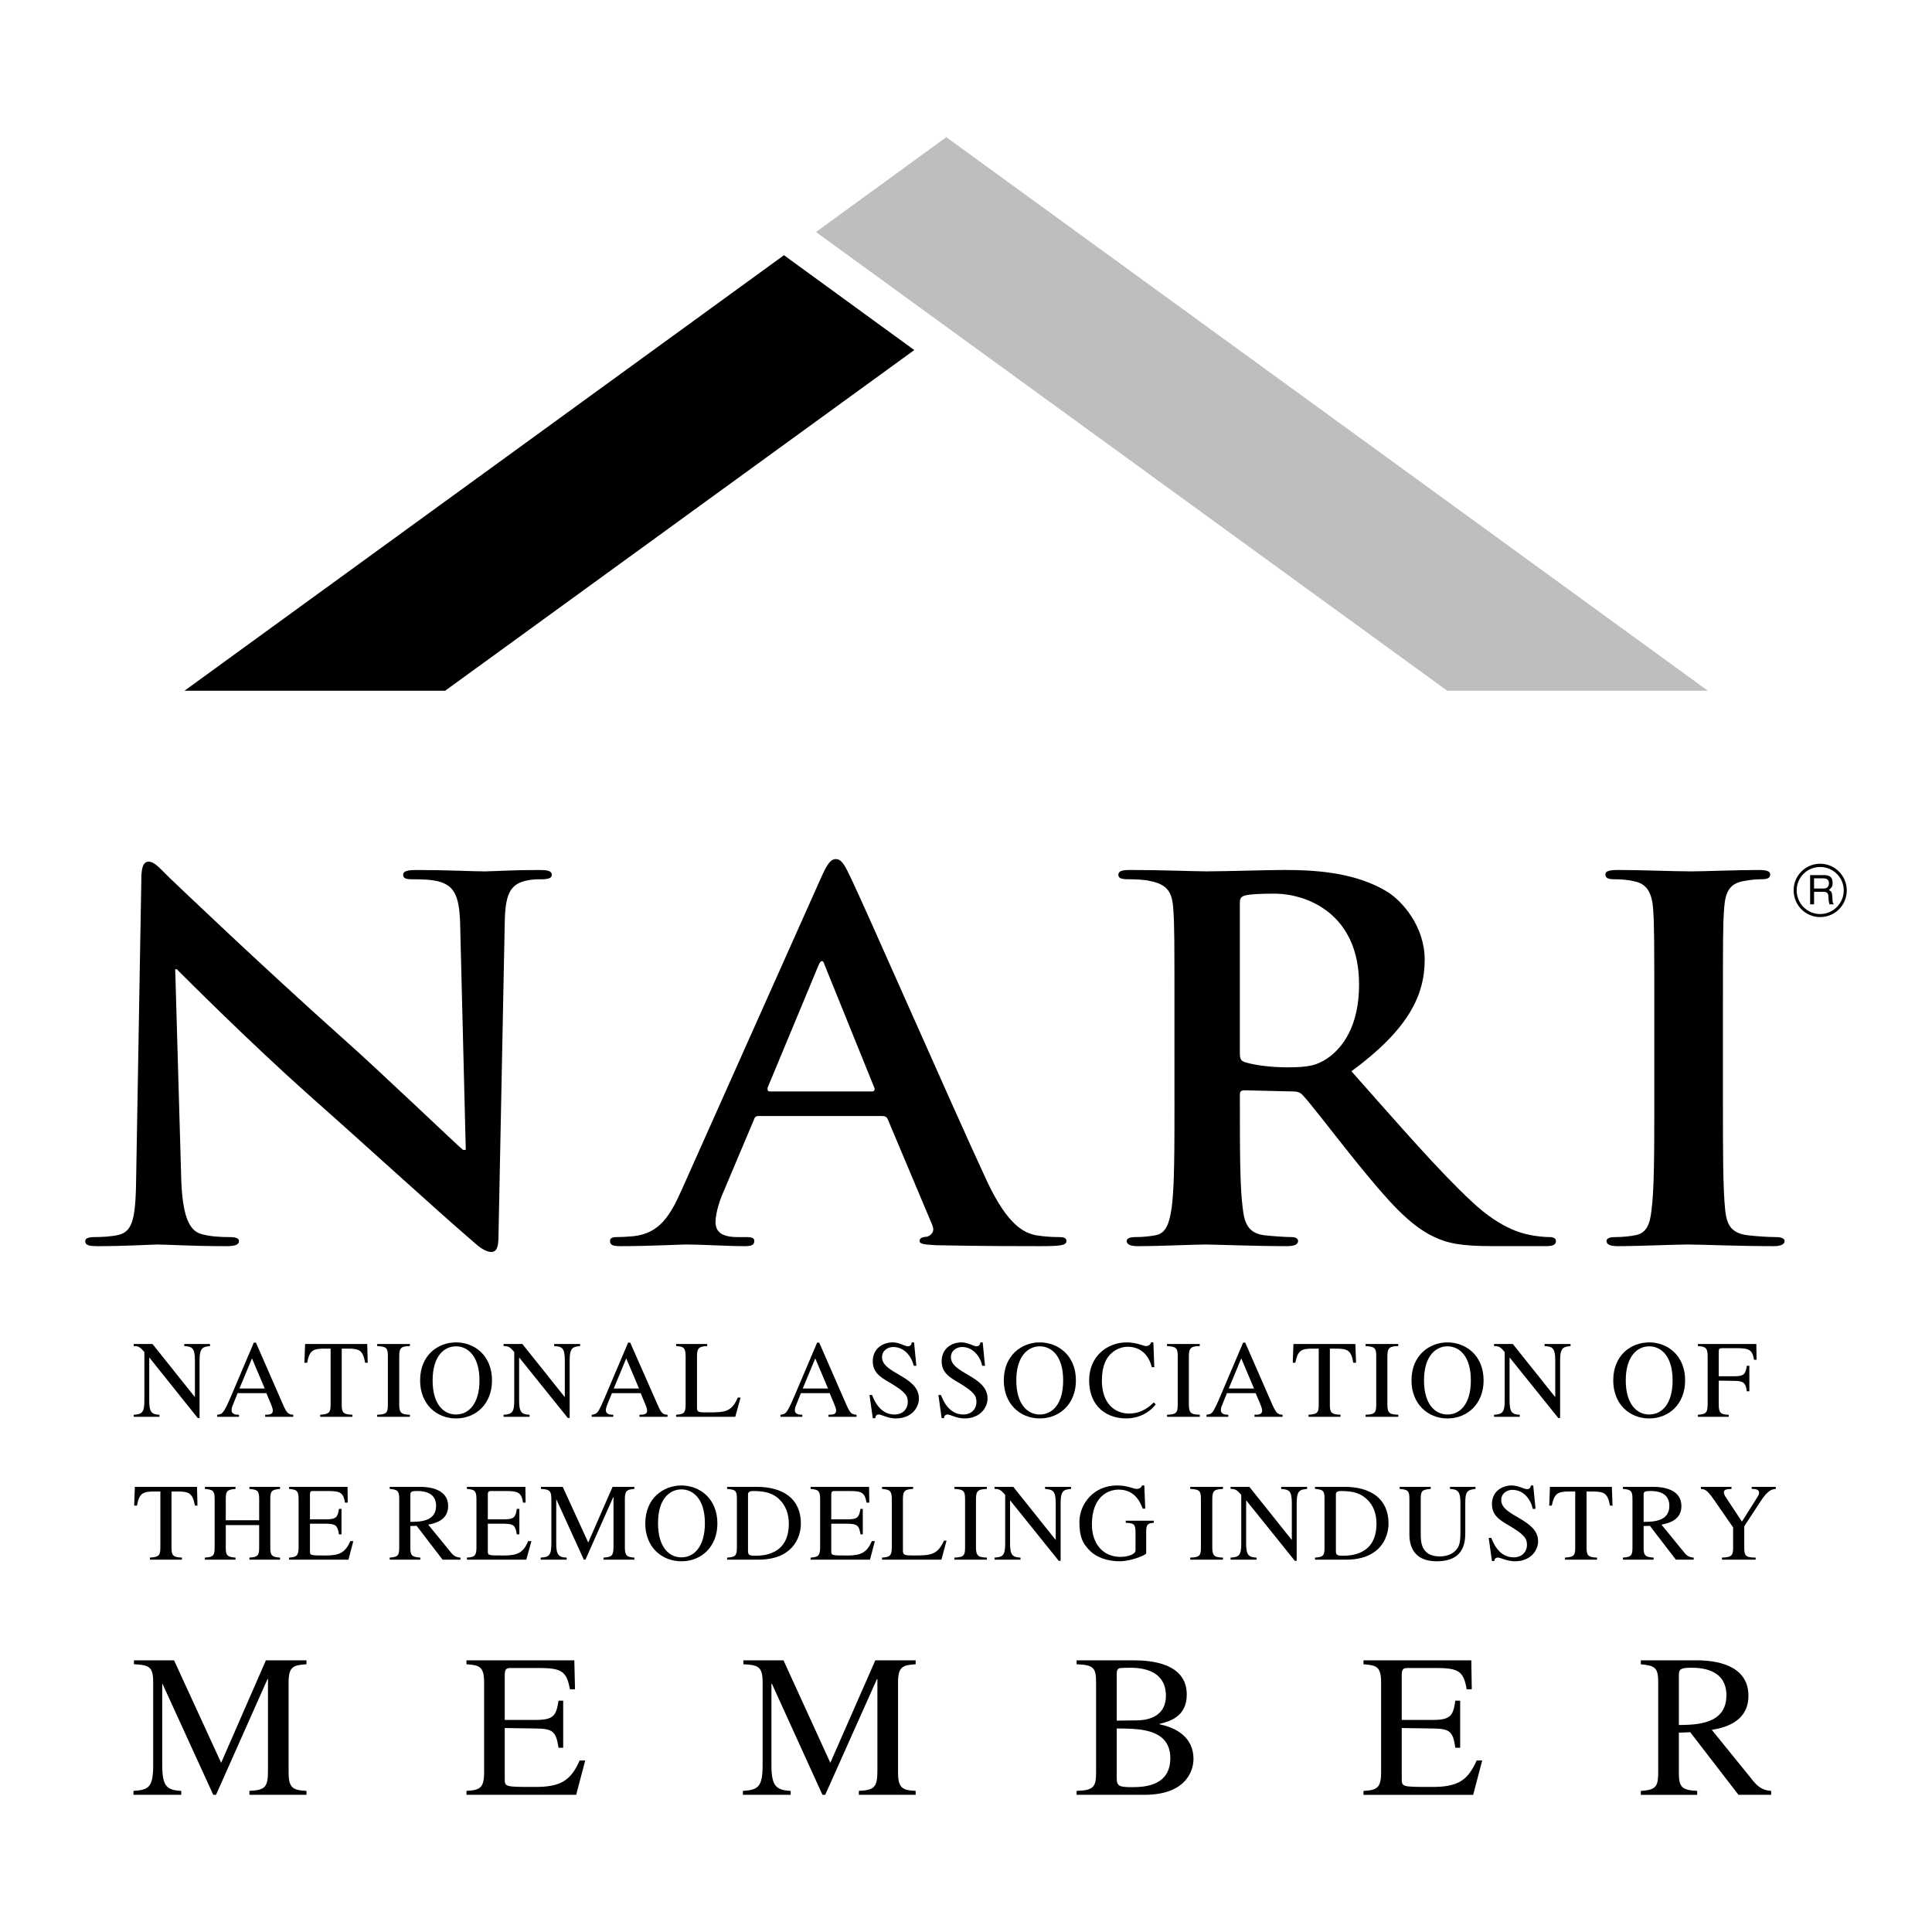 <?xml version="1.0" encoding="utf-8"?>
<!-- Generator: Adobe Illustrator 13.0.0, SVG Export Plug-In . SVG Version: 6.00 Build 14948)  -->
<!DOCTYPE svg PUBLIC "-//W3C//DTD SVG 1.0//EN" "http://www.w3.org/TR/2001/REC-SVG-20010904/DTD/svg10.dtd">
<svg version="1.0" id="Layer_1" xmlns="http://www.w3.org/2000/svg" xmlns:xlink="http://www.w3.org/1999/xlink" x="0px" y="0px"
	 width="192.756px" height="192.756px" viewBox="0 0 192.756 192.756" enable-background="new 0 0 192.756 192.756"
	 xml:space="preserve">
<g>
	<polygon fill-rule="evenodd" clip-rule="evenodd" fill="#FFFFFF" points="0,0 192.756,0 192.756,192.756 0,192.756 0,0 	"/>
	<path fill-rule="evenodd" clip-rule="evenodd" d="M165.049,109.912c0,4.812,0,8.746-0.278,10.828
		c-0.162,1.459-0.509,2.291-1.619,2.5c-0.486,0.092-1.157,0.184-1.99,0.184c-0.647,0-0.879,0.162-0.879,0.395
		c0,0.346,0.394,0.51,1.11,0.51c2.222,0,5.692-0.164,6.965-0.164c1.504,0,4.997,0.164,8.63,0.164c0.624,0,1.063-0.164,1.063-0.51
		c0-0.232-0.277-0.395-0.879-0.395c-0.833,0-2.059-0.092-2.822-0.184c-1.666-0.209-2.06-1.088-2.222-2.453
		c-0.231-2.129-0.231-6.062-0.231-10.875v-8.746c0-7.495,0-8.86,0.116-10.48c0.115-1.735,0.556-2.568,2.059-2.8
		c0.648-0.115,1.088-0.162,1.644-0.162c0.555,0,0.902-0.092,0.902-0.486c0-0.347-0.439-0.44-1.181-0.44
		c-2.082,0-5.367,0.139-6.732,0.139c-1.619,0-5.09-0.139-7.195-0.139c-0.902,0-1.342,0.093-1.342,0.44
		c0,0.394,0.347,0.486,0.902,0.486c0.647,0,1.364,0.046,1.989,0.208c1.203,0.231,1.759,1.087,1.874,2.753
		c0.116,1.62,0.116,2.985,0.116,10.48V109.912L165.049,109.912z"/>
	<path fill-rule="evenodd" clip-rule="evenodd" d="M117.178,109.912c0,4.582,0,8.516-0.277,10.574
		c-0.231,1.48-0.509,2.545-1.597,2.754c-0.509,0.092-1.18,0.184-2.013,0.184c-0.647,0-0.879,0.162-0.879,0.395
		c0,0.346,0.393,0.51,1.11,0.51c2.221,0,5.691-0.164,6.756-0.164c0.833,0,4.929,0.164,8.121,0.164c0.74,0,1.11-0.164,1.11-0.51
		c0-0.232-0.208-0.395-0.647-0.395c-0.671,0-1.897-0.092-2.73-0.184c-1.643-0.209-1.989-1.273-2.151-2.754
		c-0.278-2.059-0.278-5.992-0.278-10.619v-0.695c0-0.277,0.163-0.393,0.44-0.393l4.812,0.115c0.393,0,0.717,0.047,0.994,0.348
		c0.718,0.717,3.286,4.117,5.484,6.824c3.1,3.818,5.205,6.178,7.589,7.312c1.434,0.693,2.822,0.949,5.923,0.949h5.252
		c0.671,0,1.041-0.094,1.041-0.51c0-0.232-0.208-0.395-0.647-0.395s-0.949-0.045-1.551-0.139c-0.833-0.139-3.1-0.484-6.2-3.4
		c-3.263-3.031-7.08-7.449-12.008-13.002c5.575-4.096,7.311-7.475,7.311-11.13c0-3.309-2.221-5.854-3.771-6.802
		c-2.985-1.805-6.688-2.152-10.181-2.152c-1.712,0-5.923,0.139-7.798,0.139c-1.18,0-4.65-0.139-7.589-0.139
		c-0.832,0-1.226,0.093-1.226,0.486c0,0.348,0.347,0.44,0.948,0.44c0.764,0,1.712,0.046,2.152,0.162
		c1.827,0.348,2.268,1.134,2.383,2.8c0.115,1.62,0.115,2.985,0.115,10.48V109.912L117.178,109.912z"/>
	<path fill-rule="evenodd" clip-rule="evenodd" d="M88.026,111.348c0.277,0,0.462,0.092,0.555,0.346l4.442,10.551
		c0.046,0.162,0.092,0.301,0.092,0.395c0,0.393-0.324,0.646-0.602,0.74c-0.555,0.045-0.763,0.162-0.763,0.439
		c0,0.346,0.647,0.346,1.643,0.416c4.419,0.094,8.445,0.094,10.435,0.094c2.059,0,2.568-0.094,2.568-0.51
		c0-0.324-0.277-0.395-0.74-0.395c-0.648,0-1.481-0.045-2.314-0.184c-1.156-0.256-2.776-0.926-4.882-5.414
		c-3.516-7.566-12.354-27.788-13.697-30.495c-0.555-1.18-0.879-1.62-1.365-1.62c-0.556,0-0.902,0.556-1.55,2.013l-13.905,31.143
		c-1.111,2.453-2.152,4.164-4.697,4.465c-0.463,0.047-1.226,0.092-1.735,0.092c-0.439,0-0.648,0.117-0.648,0.395
		c0,0.416,0.324,0.51,1.041,0.51c2.892,0,5.923-0.164,6.548-0.164c1.712,0,4.095,0.164,5.854,0.164c0.625,0,0.948-0.094,0.948-0.51
		c0-0.277-0.162-0.395-0.833-0.395h-0.833c-1.712,0-2.198-0.623-2.198-1.504c0-0.646,0.254-1.826,0.81-3.053l3.008-7.127
		c0.092-0.301,0.208-0.393,0.485-0.393H88.026L88.026,111.348z"/>
	<path fill-rule="evenodd" clip-rule="evenodd" d="M17.481,96.702h0.162c0.995,0.996,7.149,7.173,13.165,12.541
		c5.761,5.09,12.841,11.592,16.334,14.576c0.602,0.555,1.272,1.088,1.874,1.088c0.509,0,0.717-0.441,0.717-1.527l0.625-31.281
		c0.046-2.8,0.486-3.818,2.036-4.211c0.671-0.162,1.11-0.162,1.666-0.162c0.671,0,0.995-0.139,0.995-0.44
		c0-0.439-0.555-0.486-1.272-0.486c-2.707,0-4.812,0.139-5.414,0.139c-1.18,0-3.841-0.139-6.71-0.139
		c-0.833,0-1.435,0.046-1.435,0.486c0,0.301,0.208,0.44,0.879,0.44c0.787,0,2.105,0,2.938,0.301
		c1.319,0.486,1.828,1.435,1.875,4.465l0.555,22.234h-0.278c-0.925-0.785-8.398-7.959-12.17-11.291
		c-8.075-7.218-16.497-15.27-17.145-15.894c-0.948-0.926-1.458-1.573-2.059-1.573c-0.555,0-0.717,0.694-0.717,1.712l-0.509,29.361
		c-0.046,4.281-0.254,5.762-1.712,6.154c-0.764,0.186-1.758,0.23-2.476,0.23c-0.555,0-0.902,0.117-0.902,0.395
		c0,0.463,0.509,0.51,1.227,0.51c2.869,0,5.483-0.164,5.969-0.164c1.064,0,3.263,0.164,6.872,0.164c0.764,0,1.272-0.094,1.272-0.51
		c0-0.277-0.324-0.395-0.949-0.395c-0.879,0-1.92-0.045-2.869-0.322c-1.111-0.348-1.828-1.689-1.944-5.508L17.481,96.702
		L17.481,96.702z"/>
	<path fill-rule="evenodd" clip-rule="evenodd" d="M184.252,88.835c0-1.458-1.18-2.661-2.661-2.661c-1.457,0-2.66,1.203-2.637,2.661
		c0,1.481,1.18,2.661,2.637,2.661C183.072,91.496,184.252,90.316,184.252,88.835L184.252,88.835z"/>
	<path fill-rule="evenodd" clip-rule="evenodd" d="M176.709,178.676c-0.81-0.047-1.295-0.393-1.758-0.949l-4.165-5.137
		c1.041-0.184,3.655-0.67,3.655-3.4c0-3.123-3.331-3.539-5.136-3.539h-5.6v0.393c1.412,0.139,1.735,0.324,1.735,1.805v8.793
		c0,1.502-0.092,1.943-1.735,2.035v0.393h5.623v-0.393c-1.62-0.07-1.828-0.463-1.828-1.828v-3.979l1.134-0.047l4.812,6.246h3.262
		V178.676L176.709,178.676z"/>
	<path fill-rule="evenodd" clip-rule="evenodd" d="M147.881,175.645h-0.556c-0.902,2.037-1.92,2.639-4.442,2.639
		c-3.03,0-3.03,0-3.03-0.834v-5.043l3.123,0.045c1.689,0.023,1.99,0.301,2.222,1.922h0.485v-4.697h-0.485
		c-0.209,1.434-0.417,1.92-2.222,1.92h-3.123v-4.488c0-0.693,0.254-0.693,0.671-0.693h2.73c2.267,0,2.776,0.322,3.077,2.127h0.509
		l-0.047-2.891h-10.758v0.393c1.272,0.092,1.758,0.209,1.758,1.805v9c0,1.574-0.463,1.758-1.758,1.828v0.393h10.943L147.881,175.645
		L147.881,175.645z"/>
	<path fill-rule="evenodd" clip-rule="evenodd" d="M107.414,166.043c1.666,0.07,1.943,0.324,1.943,1.805v9
		c0,1.436-0.254,1.781-1.943,1.828v0.393h6.756c4.512,0,4.905-2.799,4.905-3.562c0-2.129-1.62-3.1-3.378-3.471v-0.047
		c0.926-0.23,2.707-0.67,2.707-2.914c0-3.146-3.563-3.424-5.321-3.424h-5.669V166.043L107.414,166.043z"/>
	<path fill-rule="evenodd" clip-rule="evenodd" d="M91.357,165.65h-4.026l-4.489,10.227l-4.673-10.227h-4.003v0.393
		c1.481,0.07,1.92,0.23,1.92,1.805v8.236c0,2.199-0.439,2.5-1.967,2.592v0.393h4.767v-0.393c-1.481-0.07-1.92-0.51-1.92-2.592
		v-8.098h0.046l5.043,11.082h0.278l5.159-11.545h0.047v9.117c0,1.643-0.278,1.965-1.851,2.035v0.393h5.668v-0.393
		c-1.296-0.07-1.758-0.254-1.758-1.828v-9c0-1.596,0.486-1.713,1.758-1.805V165.65L91.357,165.65z"/>
	<path fill-rule="evenodd" clip-rule="evenodd" d="M58.387,175.645h-0.555c-0.902,2.037-1.92,2.639-4.442,2.639
		c-3.031,0-3.031,0-3.031-0.834v-5.043l3.123,0.045c1.689,0.023,1.99,0.301,2.245,1.922h0.463v-4.697h-0.463
		c-0.231,1.434-0.439,1.92-2.245,1.92h-3.123v-4.488c0-0.693,0.254-0.693,0.671-0.693h2.73c2.268,0,2.776,0.322,3.101,2.127h0.509
		L57.3,165.65H46.541v0.393c1.272,0.092,1.759,0.209,1.759,1.805v9c0,1.574-0.463,1.758-1.759,1.828v0.393h10.944L58.387,175.645
		L58.387,175.645z"/>
	<path fill-rule="evenodd" clip-rule="evenodd" d="M30.577,165.65h-4.049l-4.465,10.227l-4.697-10.227h-4.002v0.393
		c1.504,0.07,1.92,0.23,1.92,1.805v8.236c0,2.199-0.417,2.5-1.967,2.592v0.393h4.766v-0.393c-1.48-0.07-1.897-0.51-1.897-2.592
		v-8.098h0.023l5.067,11.082h0.278l5.136-11.545h0.046v9.117c0,1.643-0.254,1.965-1.851,2.035v0.393h5.692v-0.393
		c-1.319-0.07-1.782-0.254-1.782-1.828v-9c0-1.596,0.486-1.713,1.782-1.805V165.65L30.577,165.65z"/>
	<polygon fill-rule="evenodd" clip-rule="evenodd" fill="#BCBEC0" points="144.387,68.914 170.393,68.914 94.411,13.687 
		81.409,23.149 144.387,68.914 	"/>
	<polygon fill-rule="evenodd" clip-rule="evenodd" points="44.413,68.914 18.407,68.914 78.216,25.463 91.218,34.926 44.413,68.914 
			"/>
	<path fill-rule="evenodd" clip-rule="evenodd" d="M18.152,155.4c-0.902-0.023-1.041-0.232-1.041-0.996v-5.598h0.602
		c1.203,0,1.504,0.207,1.735,1.41h0.254l-0.046-1.873h-6.201l-0.069,1.873h0.278c0.231-1.203,0.532-1.41,1.735-1.41H16v5.482
		c0,0.811-0.046,1.064-1.041,1.111v0.207h3.192V155.4L18.152,155.4z"/>
	<path fill-rule="evenodd" clip-rule="evenodd" d="M20.443,155.607h3.054V155.4c-0.856-0.047-0.972-0.256-0.972-0.996v-2.244h3.332
		v2.129c0,0.834-0.046,1.064-0.972,1.111v0.207h3.054V155.4c-0.856-0.047-0.972-0.256-0.972-0.996v-4.857
		c0-0.787,0.139-0.926,0.972-0.996v-0.207h-3.054v0.207c0.81,0.07,0.972,0.186,0.972,0.996v2.129h-3.332v-2.129
		c0-0.787,0.139-0.926,0.972-0.996v-0.207h-3.054v0.207c0.81,0.07,0.972,0.186,0.972,0.996v4.742c0,0.834-0.046,1.064-0.972,1.111
		V155.607L20.443,155.607z"/>
	<path fill-rule="evenodd" clip-rule="evenodd" d="M35.25,153.758H34.95c-0.486,1.109-1.042,1.434-2.407,1.434
		c-1.619,0-1.619,0-1.619-0.463v-2.707h1.689c0.902,0.023,1.064,0.186,1.203,1.064h0.255v-2.545h-0.255
		c-0.115,0.764-0.231,1.041-1.203,1.041h-1.689v-2.453c0-0.369,0.116-0.369,0.347-0.369h1.481c1.227,0,1.504,0.186,1.666,1.156
		h0.277l-0.023-1.572h-5.831v0.207c0.694,0.07,0.949,0.117,0.949,0.996v4.857c0,0.857-0.255,0.949-0.949,0.996v0.207h5.923
		L35.25,153.758L35.25,153.758z"/>
	<path fill-rule="evenodd" clip-rule="evenodd" d="M45.939,155.4c-0.462-0.023-0.717-0.209-0.948-0.51l-2.268-2.775
		c0.555-0.117,1.99-0.371,1.99-1.852c0-1.689-1.828-1.92-2.8-1.92h-3.031v0.207c0.787,0.07,0.949,0.186,0.949,0.996v4.742
		c0,0.834-0.046,1.064-0.949,1.111v0.207h3.054V155.4c-0.879-0.047-0.995-0.256-0.995-0.996v-2.15l0.625-0.023l2.591,3.377h1.782
		V155.4L45.939,155.4z"/>
	<path fill-rule="evenodd" clip-rule="evenodd" fill="#FFFFFF" d="M40.942,149.152c0-0.324,0.092-0.393,0.671-0.393
		c0.463,0,1.897,0.023,1.897,1.48c0,1.574-1.643,1.596-2.568,1.596V149.152L40.942,149.152z"/>
	<path fill-rule="evenodd" clip-rule="evenodd" d="M53.02,153.758h-0.324c-0.463,1.109-1.018,1.434-2.383,1.434
		c-1.643,0-1.643,0-1.643-0.463v-2.707h1.689c0.902,0.023,1.064,0.186,1.203,1.064h0.255v-2.545h-0.255
		c-0.115,0.764-0.231,1.041-1.203,1.041H48.67v-2.453c0-0.369,0.139-0.369,0.37-0.369h1.48c1.203,0,1.504,0.186,1.666,1.156h0.254
		l-0.023-1.572h-5.831v0.207c0.694,0.07,0.949,0.117,0.949,0.996v4.857c0,0.857-0.231,0.949-0.949,0.996v0.207h5.923L53.02,153.758
		L53.02,153.758z"/>
	<path fill-rule="evenodd" clip-rule="evenodd" d="M63.292,148.344h-2.175l-2.429,5.553l-2.545-5.553h-2.175v0.207
		c0.81,0.047,1.041,0.139,1.041,0.996v4.441c0,1.203-0.231,1.365-1.064,1.412v0.207h2.591V155.4
		c-0.81-0.023-1.041-0.277-1.041-1.412v-4.373h0.023l2.73,5.992h0.162l2.776-6.246h0.023v4.928c0,0.902-0.139,1.064-0.995,1.111
		v0.207h3.078V155.4c-0.694-0.047-0.949-0.139-0.949-0.996v-4.857c0-0.879,0.254-0.926,0.949-0.996V148.344L63.292,148.344z"/>
	<path fill-rule="evenodd" clip-rule="evenodd" d="M67.989,155.77c1.966,0,3.586-1.434,3.586-3.771c0-2.521-1.805-3.793-3.586-3.793
		c-1.805,0-3.609,1.271-3.609,3.793C64.38,154.336,66,155.77,67.989,155.77L67.989,155.77z"/>
	<path fill-rule="evenodd" clip-rule="evenodd" fill="#FFFFFF" d="M67.989,155.377c-1.227,0-2.337-0.996-2.337-3.4
		c0-2.5,1.203-3.379,2.337-3.379c1.11,0,2.337,0.879,2.337,3.379C70.326,154.381,69.192,155.377,67.989,155.377L67.989,155.377z"/>
	<path fill-rule="evenodd" clip-rule="evenodd" d="M72.547,155.607h3.124c3.354,0,4.233-2.15,4.233-3.609
		c0-2.451-1.758-3.654-4.396-3.654h-2.961v0.207c0.856,0.07,0.972,0.186,0.972,0.996v4.857c0,0.787-0.139,0.949-0.972,0.996V155.607
		L72.547,155.607z"/>
	<path fill-rule="evenodd" clip-rule="evenodd" fill="#FFFFFF" d="M74.629,149.176c0-0.207,0-0.416,0.532-0.416
		c1.365,0,1.99,0.301,2.522,0.764c0.74,0.67,1.018,1.572,1.018,2.498c0,3.193-2.708,3.193-3.401,3.193
		c-0.532,0-0.671-0.092-0.671-0.463V149.176L74.629,149.176z"/>
	<path fill-rule="evenodd" clip-rule="evenodd" d="M87.285,153.758h-0.301c-0.486,1.109-1.041,1.434-2.406,1.434
		c-1.643,0-1.643,0-1.643-0.463v-2.707h1.689c0.925,0.023,1.087,0.186,1.226,1.064h0.231v-2.545h-0.231
		c-0.139,0.764-0.231,1.041-1.226,1.041h-1.689v-2.453c0-0.369,0.139-0.369,0.37-0.369h1.481c1.226,0,1.504,0.186,1.666,1.156h0.278
		l-0.023-1.572h-5.831v0.207c0.694,0.07,0.949,0.117,0.949,0.996v4.857c0,0.857-0.255,0.949-0.949,0.996v0.207h5.923L87.285,153.758
		L87.285,153.758z"/>
	<path fill-rule="evenodd" clip-rule="evenodd" d="M91.103,148.344h-3.1v0.207c0.694,0.07,0.972,0.117,0.972,0.996v4.857
		c0,0.857-0.254,0.949-0.972,0.996v0.207h5.923l0.509-1.896H94.18c-0.648,1.434-1.342,1.48-2.985,1.48
		c-0.902,0-1.11-0.023-1.11-0.463v-5.182c0-0.879,0.277-0.949,1.018-0.996V148.344L91.103,148.344z"/>
	<path fill-rule="evenodd" clip-rule="evenodd" d="M95.221,155.607h3.239V155.4c-0.81-0.023-1.087-0.139-1.087-0.996v-4.857
		c0-0.879,0.277-0.949,1.087-0.996v-0.207h-3.239v0.207c0.902,0.047,1.064,0.186,1.064,0.996v4.857c0,0.787-0.139,0.973-1.064,0.996
		V155.607L95.221,155.607z"/>
	<path fill-rule="evenodd" clip-rule="evenodd" d="M106.859,148.344h-2.592v0.207c0.74,0.07,1.064,0.139,1.064,1.412v3.656h-0.023
		l-4.211-5.275h-1.874v0.207c0.439,0,0.625,0.07,1.064,0.602v4.836c0,1.203-0.231,1.365-1.064,1.412v0.207h2.592V155.4
		c-0.811-0.023-1.041-0.277-1.041-1.412v-4.279h0.022l4.836,6.016h0.186v-5.762c0-1.295,0.347-1.342,1.041-1.412V148.344
		L106.859,148.344z"/>
	<path fill-rule="evenodd" clip-rule="evenodd" d="M115.119,151.721h-2.8v0.209c0.764,0.047,0.972,0.068,0.972,0.971v1.783
		c0,0.393-0.764,0.646-1.504,0.646c-1.688,0-2.846-1.25-2.846-3.238c0-2.777,1.619-3.471,2.66-3.471
		c1.527,0,2.106,1.088,2.407,1.896h0.254l-0.093-2.312h-0.231c-0.069,0.301-0.439,0.346-0.531,0.346
		c-0.348,0-0.856-0.346-1.967-0.346c-2.313,0-3.748,1.828-3.748,3.654c0,1.459,0.323,2.084,0.925,2.73
		c0.764,0.855,1.99,1.18,3.077,1.18c1.203,0,2.661-0.646,2.661-0.785v-2.223c0-0.764,0.277-0.785,0.764-0.832V151.721
		L115.119,151.721z"/>
	<path fill-rule="evenodd" clip-rule="evenodd" d="M118.751,155.607h3.263V155.4c-0.81-0.023-1.064-0.139-1.064-0.996v-4.857
		c0-0.879,0.255-0.949,1.064-0.996v-0.207h-3.263v0.207c0.926,0.047,1.064,0.186,1.064,0.996v4.857c0,0.787-0.115,0.973-1.064,0.996
		V155.607L118.751,155.607z"/>
	<path fill-rule="evenodd" clip-rule="evenodd" d="M130.412,148.344h-2.591v0.207c0.764,0.07,1.064,0.139,1.064,1.412v3.656h-0.023
		l-4.211-5.275h-1.874v0.207c0.439,0,0.625,0.07,1.064,0.602v4.836c0,1.203-0.231,1.365-1.064,1.412v0.207h2.591V155.4
		c-0.81-0.023-1.041-0.277-1.041-1.412v-4.279h0.023l4.836,6.016h0.185v-5.762c0-1.295,0.348-1.342,1.041-1.412V148.344
		L130.412,148.344z"/>
	<path fill-rule="evenodd" clip-rule="evenodd" d="M131.199,155.607h3.101c3.354,0,4.233-2.15,4.233-3.609
		c0-2.451-1.758-3.654-4.373-3.654h-2.961v0.207c0.833,0.07,0.948,0.186,0.948,0.996v4.857c0,0.787-0.115,0.949-0.948,0.996V155.607
		L131.199,155.607z"/>
	<path fill-rule="evenodd" clip-rule="evenodd" fill="#FFFFFF" d="M133.281,149.176c0-0.207,0-0.416,0.51-0.416
		c1.388,0,1.989,0.301,2.521,0.764c0.764,0.67,1.018,1.572,1.018,2.498c0,3.193-2.707,3.193-3.401,3.193
		c-0.531,0-0.647-0.092-0.647-0.463V149.176L133.281,149.176z"/>
	<path fill-rule="evenodd" clip-rule="evenodd" d="M147.21,148.344h-2.545v0.207c0.786,0.047,1.041,0.232,1.041,1.412v2.961
		c0,0.879-0.116,1.25-0.255,1.48c-0.324,0.533-0.948,0.881-1.805,0.881c-1.897,0-1.897-1.527-1.897-2.223v-3.516
		c0-0.787,0.116-0.926,0.995-0.996v-0.207h-3.1v0.207c0.832,0.07,0.972,0.186,0.972,0.996v3.424c0,0.648,0,2.799,2.729,2.799
		c2.846,0,2.846-2.059,2.846-2.938v-2.869c0-1.156,0.186-1.318,1.019-1.412V148.344L147.21,148.344z"/>
	<path fill-rule="evenodd" clip-rule="evenodd" d="M152.971,148.205h-0.231c-0.022,0.115-0.069,0.369-0.394,0.369
		c-0.277,0-0.855-0.369-1.526-0.369c-0.972,0-1.967,0.602-1.967,1.85c0,1.088,0.694,1.574,1.712,2.152
		c1.597,0.949,1.781,1.318,1.781,1.943c0,0.602-0.438,1.227-1.318,1.227c-1.48,0-2.036-1.434-2.244-1.943h-0.255l0.324,2.312h0.231
		c0-0.16,0.115-0.346,0.347-0.346c0.324,0,0.88,0.369,1.713,0.369c1.55,0,2.313-1.064,2.313-1.988c0-2.246-3.679-2.477-3.679-4.119
		c0-0.672,0.578-1.018,1.11-1.018c1.156,0,1.851,0.994,2.036,1.896h0.277L152.971,148.205L152.971,148.205z"/>
	<path fill-rule="evenodd" clip-rule="evenodd" d="M159.334,155.4c-0.902-0.023-1.042-0.232-1.042-0.996v-5.598h0.579
		c1.226,0,1.527,0.207,1.758,1.41h0.255l-0.069-1.873h-6.178l-0.069,1.873h0.255c0.254-1.203,0.555-1.41,1.758-1.41h0.579v5.482
		c0,0.811-0.023,1.064-1.019,1.111v0.207h3.193V155.4L159.334,155.4z"/>
	<path fill-rule="evenodd" clip-rule="evenodd" d="M168.981,155.4c-0.463-0.023-0.717-0.209-0.948-0.51l-2.268-2.775
		c0.556-0.117,1.99-0.371,1.99-1.852c0-1.689-1.828-1.92-2.8-1.92h-3.031v0.207c0.787,0.07,0.948,0.186,0.948,0.996v4.742
		c0,0.834-0.046,1.064-0.948,1.111v0.207h3.054V155.4c-0.879-0.047-0.994-0.256-0.994-0.996v-2.15l0.624-0.023l2.592,3.377h1.781
		V155.4L168.981,155.4z"/>
	<path fill-rule="evenodd" clip-rule="evenodd" fill="#FFFFFF" d="M163.984,149.152c0-0.324,0.093-0.393,0.671-0.393
		c0.463,0,1.897,0.023,1.897,1.48c0,1.574-1.644,1.596-2.568,1.596V149.152L163.984,149.152z"/>
	<path fill-rule="evenodd" clip-rule="evenodd" d="M177.172,148.344h-2.406v0.207c0.324,0,0.74,0.023,0.74,0.371
		c0,0.139-0.069,0.277-0.139,0.393l-1.573,2.5l-1.619-2.453c-0.093-0.139-0.186-0.348-0.186-0.463c0-0.301,0.278-0.324,0.764-0.348
		v-0.207h-3.054v0.207c0.485,0.047,0.647,0.07,1.758,1.736l1.458,2.105v1.896c0,0.834-0.046,1.088-1.11,1.111v0.207h3.354V155.4
		c-0.995,0-1.134-0.186-1.134-0.996v-2.127l1.62-2.477c0.763-1.156,1.11-1.203,1.526-1.25V148.344L177.172,148.344z"/>
	<path fill-rule="evenodd" clip-rule="evenodd" d="M20.952,134.09h-2.568v0.209c0.74,0.047,1.064,0.139,1.064,1.412v3.654h-0.023
		l-4.211-5.275H13.34v0.209c0.439,0,0.601,0.047,1.064,0.602v4.836c0,1.18-0.231,1.365-1.064,1.412v0.207h2.568v-0.207
		c-0.787-0.023-1.018-0.279-1.018-1.412v-4.281h0.023l4.812,6.016h0.185v-5.76c0-1.297,0.37-1.342,1.041-1.412V134.09L20.952,134.09
		z"/>
	<path fill-rule="evenodd" clip-rule="evenodd" d="M29.258,141.148c-0.486-0.023-0.648-0.162-0.995-0.949l-2.73-6.248h-0.208
		l-2.291,5.393c-0.208,0.484-0.555,1.295-0.81,1.572c-0.185,0.209-0.37,0.209-0.555,0.232v0.207h2.175v-0.207
		c-0.231,0-0.74,0-0.74-0.463c0-0.117,0.023-0.277,0.092-0.418l0.509-1.271h2.869l0.439,1.041c0.069,0.162,0.208,0.51,0.208,0.693
		c0,0.395-0.347,0.418-0.763,0.418v0.207h2.799V141.148L29.258,141.148z"/>
	<polygon fill-rule="evenodd" clip-rule="evenodd" fill="#FFFFFF" points="23.89,138.533 25.14,135.525 26.412,138.533 
		23.89,138.533 	"/>
	<path fill-rule="evenodd" clip-rule="evenodd" d="M35.158,141.148c-0.925-0.023-1.064-0.232-1.064-0.996v-5.6h0.602
		c1.203,0,1.504,0.186,1.735,1.412h0.255l-0.047-1.875h-6.2l-0.069,1.875h0.277c0.231-1.203,0.532-1.412,1.735-1.412h0.602v5.484
		c0,0.811-0.046,1.064-1.041,1.111v0.207h3.216V141.148L35.158,141.148z"/>
	<path fill-rule="evenodd" clip-rule="evenodd" d="M37.633,141.355h3.263v-0.207c-0.81-0.023-1.064-0.141-1.064-0.996v-4.859
		c0-0.879,0.254-0.971,1.064-0.994v-0.209h-3.263v0.209c0.926,0.047,1.064,0.186,1.064,0.994v4.859c0,0.787-0.116,0.973-1.064,0.996
		V141.355L37.633,141.355z"/>
	<path fill-rule="evenodd" clip-rule="evenodd" d="M45.5,141.518c1.99,0,3.586-1.457,3.586-3.795c0-2.521-1.781-3.793-3.586-3.793
		s-3.586,1.271-3.586,3.793C41.914,140.061,43.51,141.518,45.5,141.518L45.5,141.518z"/>
	<path fill-rule="evenodd" clip-rule="evenodd" fill="#FFFFFF" d="M45.5,141.125c-1.226,0-2.337-0.996-2.337-3.402
		c0-2.498,1.203-3.4,2.337-3.4c1.11,0,2.337,0.902,2.337,3.4C47.837,140.129,46.703,141.125,45.5,141.125L45.5,141.125z"/>
	<path fill-rule="evenodd" clip-rule="evenodd" d="M57.878,134.09h-2.591v0.209c0.763,0.047,1.064,0.139,1.064,1.412v3.654h-0.023
		l-4.211-5.275h-1.874v0.209c0.439,0,0.625,0.047,1.064,0.602v4.836c0,1.18-0.232,1.365-1.064,1.412v0.207h2.591v-0.207
		c-0.81-0.023-1.041-0.279-1.041-1.412v-4.281h0.023l4.835,6.016h0.185v-5.76c0-1.297,0.347-1.342,1.041-1.412V134.09L57.878,134.09
		z"/>
	<path fill-rule="evenodd" clip-rule="evenodd" d="M66.601,141.148c-0.486-0.023-0.625-0.162-0.972-0.949l-2.753-6.248h-0.208
		l-2.291,5.393c-0.208,0.484-0.532,1.295-0.787,1.572c-0.208,0.209-0.393,0.209-0.555,0.232v0.207h2.151v-0.207
		c-0.231,0-0.74,0-0.74-0.463c0-0.117,0.046-0.277,0.093-0.418l0.509-1.271h2.869l0.439,1.041c0.069,0.162,0.208,0.51,0.208,0.693
		c0,0.395-0.347,0.418-0.764,0.418v0.207h2.8V141.148L66.601,141.148z"/>
	<polygon fill-rule="evenodd" clip-rule="evenodd" fill="#FFFFFF" points="61.233,138.533 62.482,135.525 63.755,138.533 
		61.233,138.533 	"/>
	<path fill-rule="evenodd" clip-rule="evenodd" d="M70.557,134.09h-3.1v0.209c0.694,0.047,0.948,0.115,0.948,0.994v4.859
		c0,0.855-0.231,0.949-0.948,0.996v0.207h5.9l0.532-1.92h-0.278c-0.625,1.457-1.319,1.48-2.961,1.48c-0.925,0-1.11,0-1.11-0.439
		v-5.184c0-0.879,0.277-0.947,1.018-0.994V134.09L70.557,134.09z"/>
	<path fill-rule="evenodd" clip-rule="evenodd" d="M85.458,141.148c-0.486-0.023-0.648-0.162-0.995-0.949l-2.73-6.248h-0.208
		l-2.291,5.393c-0.208,0.484-0.555,1.295-0.81,1.572c-0.185,0.209-0.37,0.209-0.555,0.232v0.207h2.175v-0.207
		c-0.231,0-0.741,0-0.741-0.463c0-0.117,0.023-0.277,0.093-0.418l0.509-1.271h2.869l0.439,1.041c0.07,0.162,0.208,0.51,0.208,0.693
		c0,0.395-0.347,0.418-0.764,0.418v0.207h2.8V141.148L85.458,141.148z"/>
	<polygon fill-rule="evenodd" clip-rule="evenodd" fill="#FFFFFF" points="80.089,138.533 81.339,135.525 82.611,138.533 
		80.089,138.533 	"/>
	<path fill-rule="evenodd" clip-rule="evenodd" d="M91.195,133.93h-0.231c-0.023,0.139-0.07,0.393-0.394,0.393
		c-0.255,0-0.856-0.393-1.504-0.393c-0.995,0-1.99,0.623-1.99,1.873c0,1.088,0.694,1.574,1.712,2.152
		c1.597,0.947,1.782,1.318,1.782,1.943c0,0.602-0.44,1.227-1.319,1.227c-1.481,0-2.036-1.436-2.245-1.943h-0.254l0.324,2.312h0.254
		c0-0.162,0.092-0.369,0.324-0.369c0.347,0,0.879,0.393,1.712,0.393c1.573,0,2.313-1.064,2.313-1.99
		c0-2.244-3.679-2.475-3.679-4.117c0-0.672,0.579-1.02,1.111-1.02c1.157,0,1.851,0.996,2.059,1.875h0.254L91.195,133.93
		L91.195,133.93z"/>
	<path fill-rule="evenodd" clip-rule="evenodd" d="M98.044,133.93h-0.231c-0.023,0.139-0.069,0.393-0.394,0.393
		c-0.277,0-0.833-0.393-1.503-0.393c-0.972,0-1.967,0.623-1.967,1.873c0,1.088,0.694,1.574,1.712,2.152
		c1.573,0.947,1.758,1.318,1.758,1.943c0,0.602-0.439,1.227-1.295,1.227c-1.48,0-2.036-1.436-2.244-1.943h-0.255l0.324,2.312h0.231
		c0-0.162,0.116-0.369,0.347-0.369c0.324,0,0.879,0.393,1.712,0.393c1.527,0,2.29-1.064,2.29-1.99c0-2.244-3.655-2.475-3.655-4.117
		c0-0.672,0.579-1.02,1.111-1.02c1.133,0,1.828,0.996,2.012,1.875h0.278L98.044,133.93L98.044,133.93z"/>
	<path fill-rule="evenodd" clip-rule="evenodd" d="M103.735,141.518c1.99,0,3.609-1.457,3.609-3.795
		c0-2.521-1.805-3.793-3.609-3.793c-1.781,0-3.586,1.271-3.586,3.793C100.149,140.061,101.769,141.518,103.735,141.518
		L103.735,141.518z"/>
	<path fill-rule="evenodd" clip-rule="evenodd" fill="#FFFFFF" d="M103.735,141.125c-1.203,0-2.337-0.996-2.337-3.402
		c0-2.498,1.227-3.4,2.337-3.4c1.134,0,2.337,0.902,2.337,3.4C106.072,140.129,104.962,141.125,103.735,141.125L103.735,141.125z"/>
	<path fill-rule="evenodd" clip-rule="evenodd" d="M115.165,136.404l-0.093-2.475h-0.231c-0.092,0.369-0.462,0.369-0.509,0.369
		c-0.231,0-0.948-0.369-1.92-0.369c-1.897,0-3.748,1.342-3.748,3.793c0,2.73,1.896,3.795,3.679,3.795
		c2.013,0,2.961-1.389,2.961-1.41l-0.185-0.186c-0.348,0.324-1.134,1.109-2.476,1.109c-1.389,0-2.707-0.971-2.707-3.285
		c0-1.572,0.485-2.291,0.925-2.707c0.463-0.439,1.088-0.67,1.643-0.67c1.343,0,2.129,0.879,2.407,2.035H115.165L115.165,136.404z"/>
	<path fill-rule="evenodd" clip-rule="evenodd" d="M116.438,141.355h3.263v-0.207c-0.833-0.023-1.088-0.141-1.088-0.996v-4.859
		c0-0.879,0.278-0.971,1.088-0.994v-0.209h-3.263v0.209c0.902,0.047,1.064,0.186,1.064,0.994v4.859c0,0.787-0.139,0.973-1.064,0.996
		V141.355L116.438,141.355z"/>
	<path fill-rule="evenodd" clip-rule="evenodd" d="M127.96,141.148c-0.486-0.023-0.625-0.162-0.995-0.949l-2.729-6.248h-0.209
		l-2.29,5.393c-0.209,0.484-0.556,1.295-0.787,1.572c-0.208,0.209-0.393,0.209-0.578,0.232v0.207h2.175v-0.207
		c-0.231,0-0.74,0-0.74-0.463c0-0.117,0.022-0.277,0.093-0.418l0.509-1.271h2.869l0.439,1.041c0.069,0.162,0.208,0.51,0.208,0.693
		c0,0.395-0.347,0.418-0.764,0.418v0.207h2.8V141.148L127.96,141.148z"/>
	<polygon fill-rule="evenodd" clip-rule="evenodd" fill="#FFFFFF" points="122.592,138.533 123.842,135.525 125.114,138.533 
		122.592,138.533 	"/>
	<path fill-rule="evenodd" clip-rule="evenodd" d="M133.744,141.148c-0.926-0.023-1.064-0.232-1.064-0.996v-5.6h0.602
		c1.203,0,1.527,0.186,1.735,1.412h0.277l-0.069-1.875h-6.178l-0.069,1.875h0.255c0.255-1.203,0.532-1.412,1.735-1.412h0.602v5.484
		c0,0.811-0.023,1.064-1.019,1.111v0.207h3.193V141.148L133.744,141.148z"/>
	<path fill-rule="evenodd" clip-rule="evenodd" d="M136.243,141.355h3.262v-0.207c-0.833-0.023-1.087-0.141-1.087-0.996v-4.859
		c0-0.879,0.277-0.971,1.087-0.994v-0.209h-3.262v0.209c0.902,0.047,1.064,0.186,1.064,0.994v4.859c0,0.787-0.14,0.973-1.064,0.996
		V141.355L136.243,141.355z"/>
	<path fill-rule="evenodd" clip-rule="evenodd" d="M144.41,141.518c1.989,0,3.609-1.457,3.609-3.795
		c0-2.521-1.805-3.793-3.609-3.793c-1.781,0-3.586,1.271-3.586,3.793C140.824,140.061,142.443,141.518,144.41,141.518
		L144.41,141.518z"/>
	<path fill-rule="evenodd" clip-rule="evenodd" fill="#FFFFFF" d="M144.41,141.125c-1.203,0-2.337-0.996-2.337-3.402
		c0-2.498,1.227-3.4,2.337-3.4c1.134,0,2.337,0.902,2.337,3.4C146.747,140.129,145.637,141.125,144.41,141.125L144.41,141.125z"/>
	<path fill-rule="evenodd" clip-rule="evenodd" d="M156.696,134.09h-2.592v0.209c0.74,0.047,1.064,0.139,1.064,1.412v3.654h-0.023
		l-4.211-5.275h-1.874v0.209c0.439,0,0.625,0.047,1.064,0.602v4.836c0,1.18-0.231,1.365-1.064,1.412v0.207h2.568v-0.207
		c-0.786-0.023-1.018-0.279-1.018-1.412v-4.281h0.022l4.836,6.016h0.185v-5.76c0-1.297,0.348-1.342,1.042-1.412V134.09
		L156.696,134.09z"/>
	<path fill-rule="evenodd" clip-rule="evenodd" d="M164.539,141.518c1.99,0,3.586-1.457,3.586-3.795
		c0-2.521-1.781-3.793-3.586-3.793s-3.586,1.271-3.586,3.793C160.953,140.061,162.55,141.518,164.539,141.518L164.539,141.518z"/>
	<path fill-rule="evenodd" clip-rule="evenodd" fill="#FFFFFF" d="M164.539,141.125c-1.203,0-2.337-0.996-2.337-3.402
		c0-2.498,1.227-3.4,2.337-3.4c1.134,0,2.337,0.902,2.337,3.4C166.876,140.129,165.766,141.125,164.539,141.125L164.539,141.125z"/>
	<path fill-rule="evenodd" clip-rule="evenodd" d="M174.534,138.811v-2.545h-0.254c-0.116,0.834-0.301,1.041-1.203,1.041h-1.597
		v-2.43c0-0.324,0.069-0.369,0.347-0.369h1.504c1.203,0,1.504,0.184,1.666,1.156h0.255l-0.023-1.574h-5.83v0.209
		c0.693,0.047,0.972,0.115,0.972,0.994v4.744c0,0.902-0.139,1.064-0.972,1.111v0.207h3.077v-0.207
		c-0.787-0.023-0.995-0.162-0.995-0.996v-2.406l1.597,0.023c0.81,0.023,1.087,0.139,1.203,1.041H174.534L174.534,138.811z"/>
	<path fill-rule="evenodd" clip-rule="evenodd" fill="#FFFFFF" d="M123.702,90.038c0-0.393,0.116-0.578,0.51-0.694
		c0.555-0.139,1.55-0.185,2.915-0.185c3.285,0,8.468,2.013,8.468,9.069c0,4.072-1.596,6.34-3.262,7.428
		c-0.995,0.625-1.713,0.832-3.934,0.832c-1.365,0-3.031-0.162-4.188-0.51c-0.394-0.139-0.51-0.322-0.51-0.879V90.038L123.702,90.038
		z"/>
	<path fill-rule="evenodd" clip-rule="evenodd" fill="#FFFFFF" d="M76.804,108.895c-0.231,0-0.231-0.162-0.231-0.348l5.09-12.238
		c0.069-0.163,0.185-0.417,0.347-0.417c0.162,0,0.208,0.254,0.277,0.417l4.975,12.285c0,0.139,0,0.301-0.278,0.301H76.804
		L76.804,108.895z"/>
	<path fill-rule="evenodd" clip-rule="evenodd" fill="#FFFFFF" d="M111.417,167.014c0-0.322,0.046-0.6,0.463-0.6
		c0.185,0,0.485-0.023,0.902-0.023c1.435,0,3.54,0.393,3.54,2.799s-2.406,2.453-2.962,2.453l-1.943,0.023V167.014L111.417,167.014z"
		/>
	<path fill-rule="evenodd" clip-rule="evenodd" fill="#FFFFFF" d="M111.417,172.451c1.943,0,2.592,0.117,3.285,0.301
		c1.064,0.324,2.06,0.996,2.06,2.662c0,2.707-2.452,2.891-3.795,2.891c-1.18,0-1.55-0.068-1.55-0.832V172.451L111.417,172.451z"/>
	<path fill-rule="evenodd" clip-rule="evenodd" fill="#FFFFFF" d="M167.501,167.131c0-0.602,0.186-0.74,1.249-0.74
		c0.833,0,3.494,0.068,3.494,2.752c0,2.916-3.031,2.939-4.743,2.963V167.131L167.501,167.131z"/>
	<path fill-rule="evenodd" clip-rule="evenodd" fill="#FFFFFF" d="M183.951,88.835c0,1.296-1.064,2.36-2.36,2.36
		c-1.295,0-2.336-1.064-2.336-2.36c0-1.295,1.041-2.336,2.336-2.336C182.887,86.499,183.951,87.54,183.951,88.835L183.951,88.835z"
		/>
	<path fill-rule="evenodd" clip-rule="evenodd" d="M180.597,90.223h0.393v-1.249h0.949c0.625,0,0.439,0.532,0.509,0.879l0.069,0.37
		h0.439c-0.161-0.254-0.115-0.324-0.139-0.694c-0.046-0.509-0.046-0.555-0.347-0.74c0.277-0.232,0.394-0.37,0.37-0.741
		c-0.023-0.671-0.463-0.74-0.926-0.74h-1.318V90.223L180.597,90.223z"/>
	<path fill-rule="evenodd" clip-rule="evenodd" fill="#FFFFFF" d="M181.915,87.632c0.231,0,0.602,0.069,0.556,0.555
		c-0.047,0.393-0.301,0.462-0.556,0.462h-0.926v-1.018H181.915L181.915,87.632z"/>
</g>
</svg>
